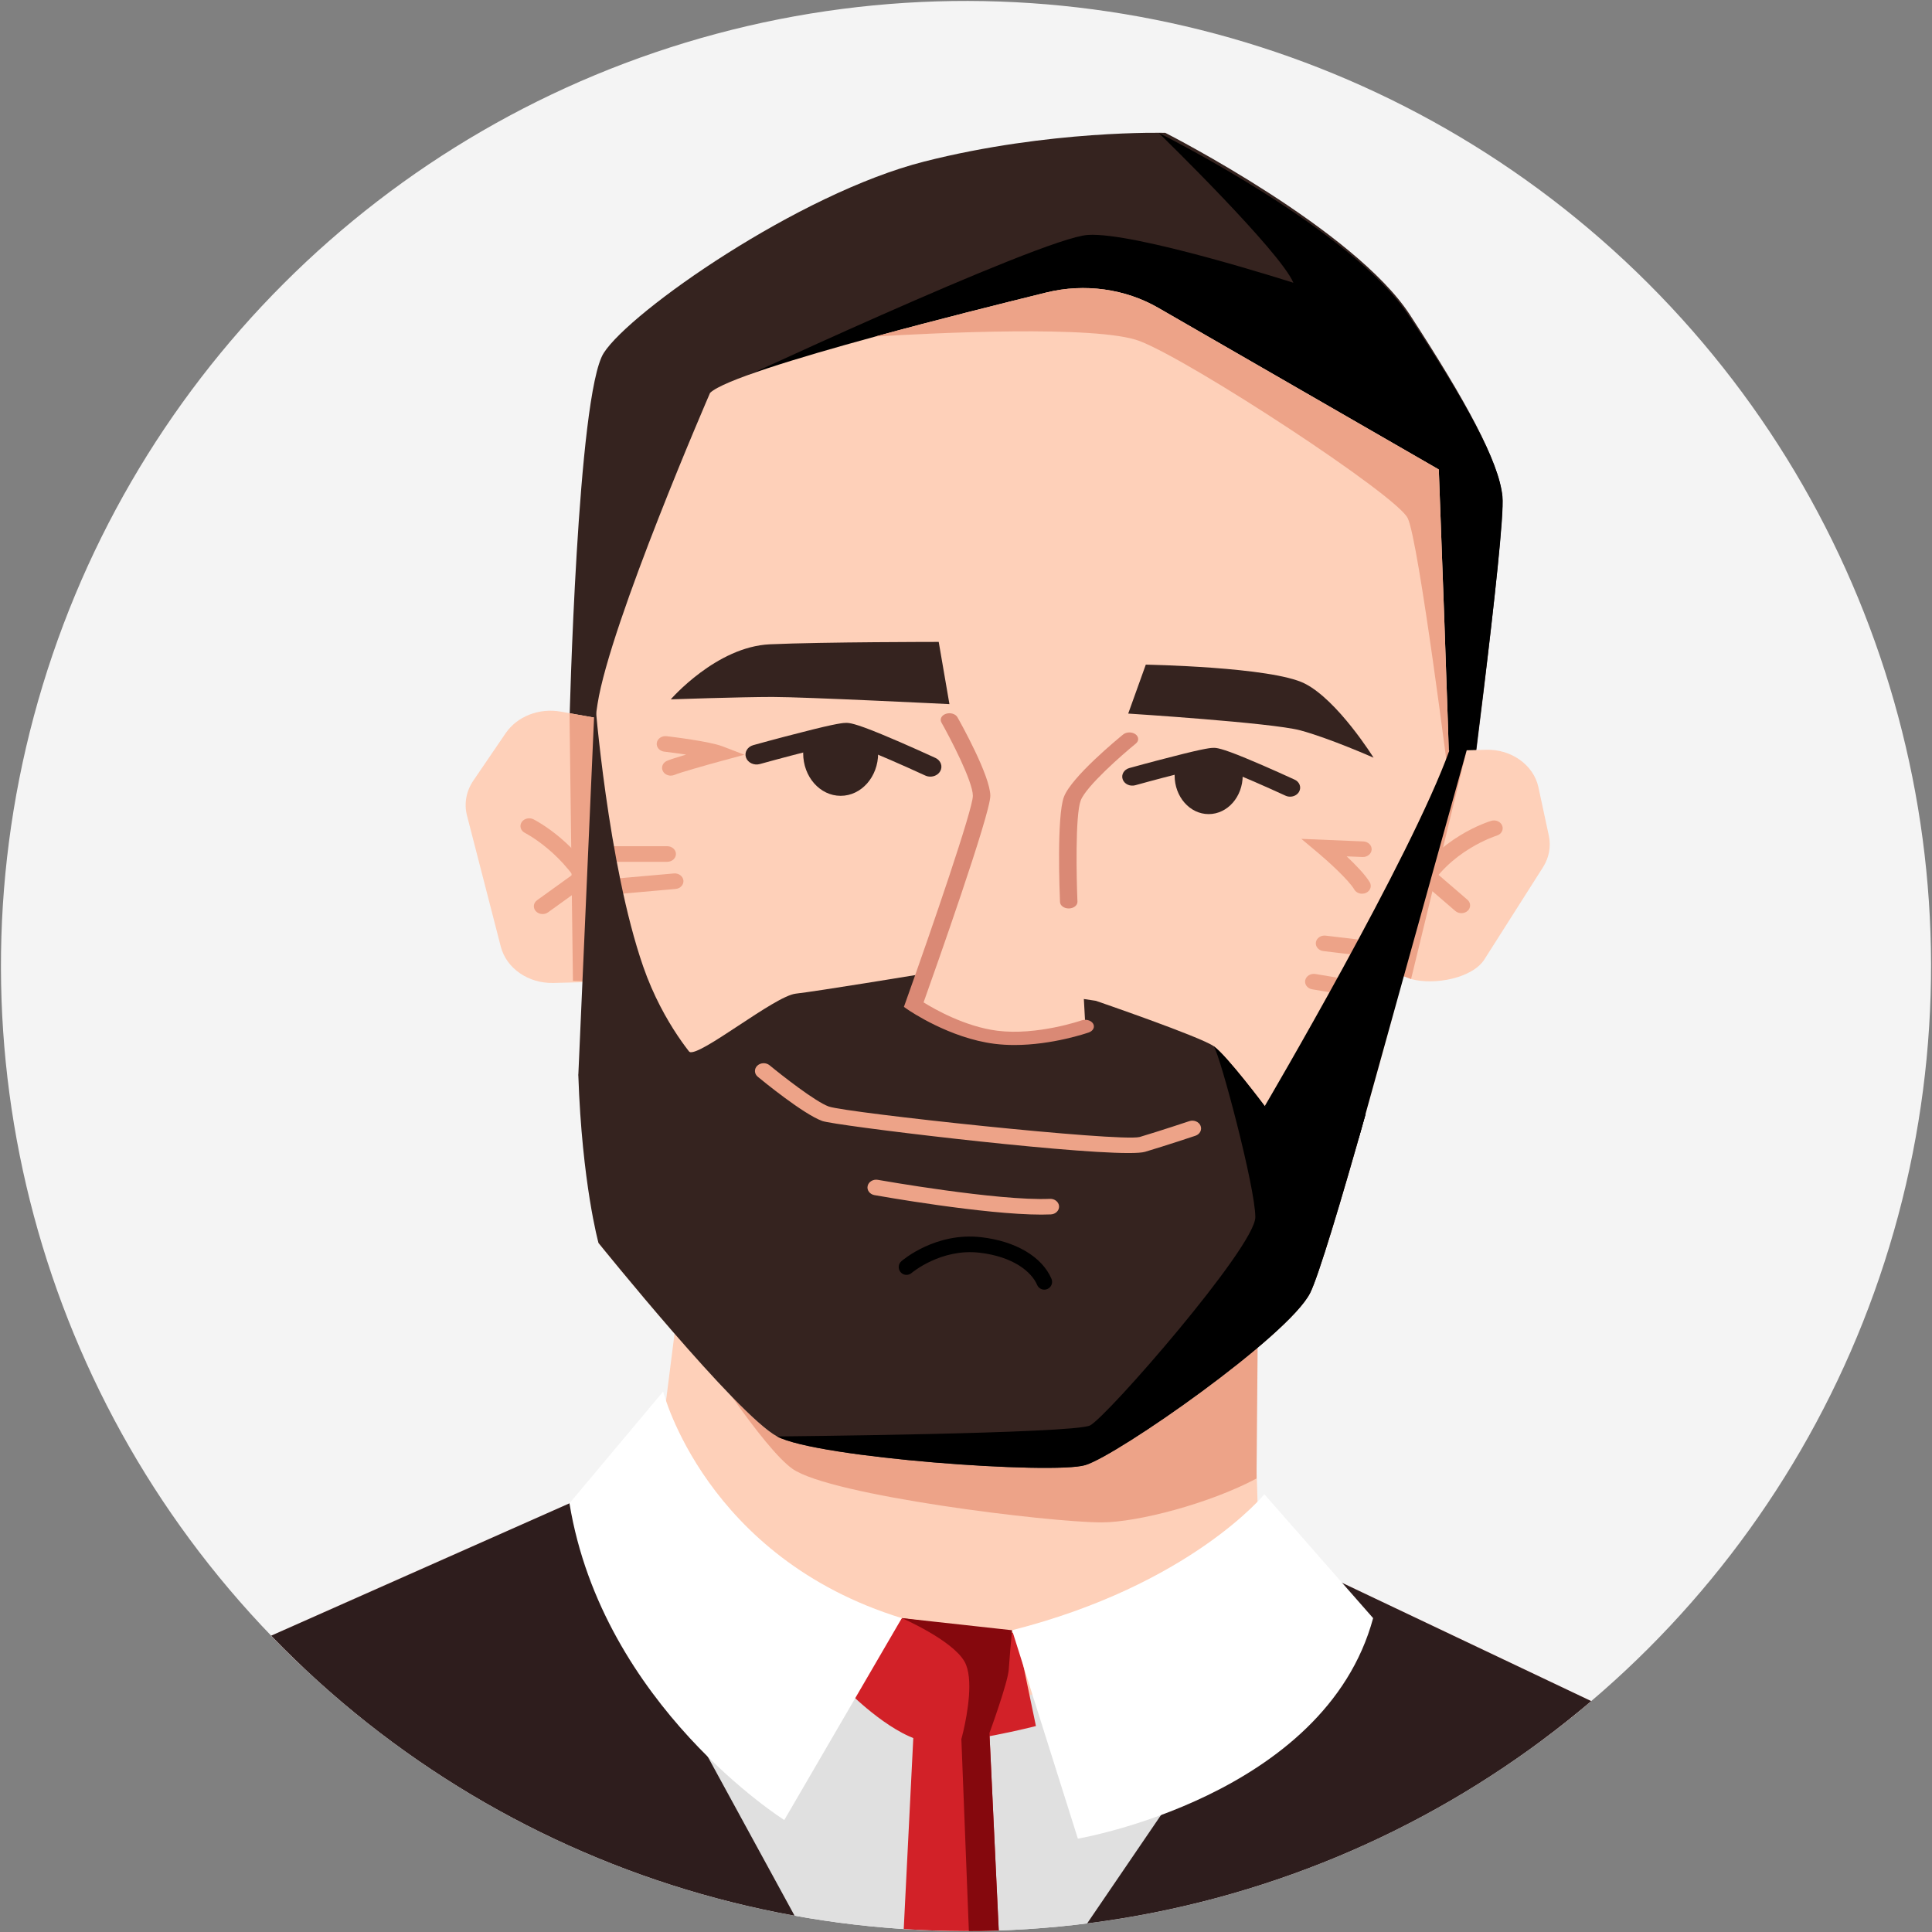 <?xml version="1.0" encoding="UTF-8"?>
<svg id="a" data-name="diverse portrait people icons" xmlns="http://www.w3.org/2000/svg" width="1001" height="1001" xmlns:xlink="http://www.w3.org/1999/xlink" viewBox="0 0 1001 1001">
  <rect x="0" y="0" width="1001" height="1001" fill="#808080" stroke="none"/>
  <defs>
    <clipPath id="b">
      <circle cx="500.5" cy="500.5" r="500" transform="translate(-207.314 500.5) rotate(-45)" fill="none"/>
    </clipPath>
  </defs>
  <circle cx="500.5" cy="500.5" r="500" transform="translate(-207.314 500.5) rotate(-45)" fill="#f4f4f4"/>
  <g clip-path="url(#b)">
    <g>
      <path d="M711.462,838.415s64.358,27.414,133.511,57.763c-6.183,4.792-12.882,9.688-20.044,14.531-61.32,41.739-158.967,84.353-307.267,93.164,0,0,0,.052-.051,0-5.101.361-10.254.618-15.458.773-11.13.515-22.519.825-34.216.876-19.425.154-39.625-.258-60.648-1.288-111.663-5.462-202.714-58.33-275.937-131.45-4.843-4.844-9.636-9.791-14.376-14.84,88.938-39.78,178.083-79.045,178.083-79.045l416.404,59.516Z" fill="#e0e0e0"/>
      <path d="M848.94,893.087c-1.289,1.031-2.628,2.061-3.968,3.092-6.183,4.792-12.882,9.688-20.044,14.531l-154.175-51.013-282.531-39.832-119.496,7.214c-7.833,1.546-69.564,22.415-137.376,45.706-4.843-4.844-9.636-9.791-14.376-14.84,88.938-39.78,178.083-79.045,178.083-79.045l391.361,36.946s81.364,38.234,162.522,77.242Z" fill="#ffe0e0"/>
      <path d="M653.13,831.795s-86.884,51.64-166.705,51.64-147.93-105.659-147.93-105.659l18.96-149.64,4.536-35.877,284.112,2.379,3.309,111.347,3.718,125.809Z" fill="#fed0b9"/>
      <path d="M651.029,766.034c-24.378,12.996-61.709,22.742-80.314,22.742-27.069,0-140.418-13.874-160.115-27.748-14.899-10.47-46.806-59.451-61.394-82.587l4.759-35.327,298.075,2.343-1.011,120.577Z" fill="#eda388"/>
      <path d="M757.841,444.147l-34.232-3.338s-42.037-6.911-98.953-16.296c-118.222-19.477-301.717-43.856-304.888-45.23-4.716-2.081-24.718-4.752-24.718-4.752,0,0,4.047-170.153,17.747-191.632,13.701-21.479,100.985-82.658,166.032-99.19,65.047-16.532,124.971-14.882,124.971-14.882l.041.039c2.439,1.217,97.895,50.145,126.638,94.203,29.068,44.647,46.183,76.062,47.891,94.243,1.748,18.181-20.53,186.835-20.53,186.835Z" fill="#35231f"/>
      <path d="M757.514,444.147l-34.94-3.338s-42.906-6.911-100.999-16.296l-253.659-220.959s171.209-80.184,195.691-81.834c24.068-1.61,104.07,24.032,106.518,24.778-6.93-16.335-67.886-75.786-69.795-77.632,2.49,1.217,99.92,50.145,129.257,94.203,29.669,44.647,47.138,76.062,48.881,94.243,1.784,18.181-20.954,186.835-20.954,186.835Z"/>
      <path d="M751.068,406.936c0,9.125-23.143,98.035-43.529,170.27-12.747,45.303-24.408,84.025-28.702,92.625-11.075,22.288-99.895,84.307-116.575,89.273-16.679,4.966-138.813-3.715-159.65-14.859-20.793-11.225-92.527-100.256-92.527-100.256,0,0-3.344-44.496-5.243-100.539-2.034-59.717-2.44-132.598,4.747-178.668,6.554-42.032,58.31-161.225,58.31-161.225,6.463-6.299,44.206-17.887,85.61-29.193,31.55-8.64,65.226-17.039,88.775-22.853,19.708-4.805,40.726-1.898,57.858,7.994l145.321,83.742s5.605,148.789,5.605,163.688Z" fill="#fed0b9"/>
      <path d="M707.539,577.206c-12.747,45.303-24.408,84.025-28.702,92.625-11.075,22.288-99.895,84.307-116.575,89.273-16.679,4.966-138.813-3.715-159.65-14.859-20.793-11.225-92.527-100.256-92.527-100.256,0,0-8.549-30.87-10.447-86.913,10.582-17.585,53.363-14.176,57.551-12.06,5.366,2.711,44.067-28.982,55.141-30.194,11.119-1.252,63.869-9.933,63.869-9.933l91.578,13.647s54.196,18.614,61.112,23.54c6.916,5.007,26.398,31.01,26.398,31.01l52.252,4.118Z" fill="#35231f"/>
      <path d="M491.917,343.274s16.658,34.721,16.658,46.295-35.167,127.31-35.167,127.31c0,0,20.36,16.534,42.571,19.841,22.211,3.307,46.273-6.614,46.273-6.614l-1.768-32.103-68.567-154.729Z" fill="#fed0b9"/>
      <path d="M525.571,541.434c-3.42,0-6.89-.186-10.336-.623-23.255-2.943-43.996-17.111-44.867-17.713l-2.046-1.413.724-2.026c14.073-39.372,35.01-100.446,35.01-107.329,0-7.488-11.76-29.972-16.293-38.005-.984-1.742.08-3.76,2.375-4.506,2.298-.75,4.952.061,5.935,1.802,1.742,3.088,17.024,30.462,17.024,40.709,0,9.503-28.601,90.26-34.575,107.023,5.563,3.458,21.518,12.575,38.201,14.687,20.531,2.599,43.409-5.276,43.638-5.355,2.269-.793,4.951-.038,5.996,1.683,1.043,1.721.056,3.758-2.21,4.552-.881.309-18.852,6.514-38.575,6.514Z" fill="#da8975"/>
      <path d="M553.725,470.681c-2.429,0-4.435-1.465-4.515-3.322-.192-4.515-1.764-44.399,2.023-54.465,3.888-10.335,27.929-30.101,30.657-32.321,1.7-1.387,4.559-1.462,6.387-.167,1.825,1.293,1.924,3.465.221,4.851-7.003,5.699-25.784,22.111-28.574,29.524-2.876,7.646-2.187,40.388-1.679,52.358.08,1.895-1.877,3.48-4.373,3.541-.049,0-.099.002-.148.002Z" fill="#da8975"/>
      <path d="M584.69,597.409c-34.847,0-152.057-14.254-158.633-16.603-9.749-3.484-31.059-20.955-33.457-22.936-1.832-1.514-1.944-4.069-.249-5.706,1.694-1.635,4.551-1.739,6.388-.223,6.176,5.101,23.726,18.883,30.676,21.366,9.452,3.278,150.432,18.419,161.054,15.786,10.869-3.236,25.577-8.159,25.724-8.208,2.348-.783,4.945.277,5.82,2.363.876,2.088-.308,4.415-2.645,5.199-.15.05-15.014,5.024-26.072,8.316-1.494.444-4.473.645-8.605.645Z" fill="#eda388"/>
      <path d="M539.553,629.308c-29.602,0-84.034-9.66-86.467-10.096-2.448-.437-4.035-2.564-3.545-4.751.489-2.185,2.873-3.611,5.318-3.166.619.11,62.216,11.028,89.12,9.847,2.45-.121,4.615,1.602,4.739,3.831.124,2.227-1.794,4.122-4.289,4.233-1.53.069-3.163.102-4.877.102Z" fill="#eda388"/>
      <path d="M347.546,362.342s23.599-27.281,51.363-28.521c27.764-1.24,87.456-1.24,87.456-1.24l5.553,32.241s-74.962-3.72-91.62-3.72-52.751,1.24-52.751,1.24Z" fill="#35231f"/>
      <path d="M593.652,344.364l-9.108,25.351s74.22,4.718,89.093,8.678c14.874,3.961,38.025,14.176,38.025,14.176,0,0-18.552-29.823-35.753-38.454-17.202-8.631-82.257-9.751-82.257-9.751Z" fill="#35231f"/>
      <path d="M705.702,463.048c-1.621,0-3.188-.78-3.998-2.149-3.125-5.269-14.44-15.348-18.534-18.786l-8.916-7.483,32.117,1.333c2.494.103,4.422,1.993,4.306,4.22-.115,2.229-2.259,3.948-4.724,3.846l-8.224-.341c4.534,4.268,9.641,9.512,11.965,13.432,1.169,1.97.327,4.414-1.879,5.457-.675.32-1.399.47-2.112.47Z" fill="#eda388"/>
      <path d="M347.55,401.873c-1.658,0-3.254-.817-4.046-2.231-1.117-1.995-.212-4.42,2.02-5.417,1.576-.705,5.561-1.957,9.967-3.257-4.524-.688-8.85-1.243-11.306-1.53-2.476-.289-4.221-2.314-3.898-4.526.323-2.21,2.592-3.769,5.067-3.482,2.242.261,22.104,2.628,28.96,5.252l11.377,4.355-11.841,3.219c-8.089,2.2-21.835,6.096-24.281,7.189-.649.29-1.34.427-2.018.427Z" fill="#eda388"/>
      <path d="M317.215,373.448l-26.712-4.748c-11.192-1.99-22.582,2.479-28.515,11.186l-16.761,24.596c-3.687,5.411-4.86,11.895-3.269,18.068l17.508,67.915c2.906,11.273,14.313,19.148,27.258,18.817l26.327-.672,4.164-135.163Z" fill="#fed0b9"/>
      <path d="M308.272,468.04c-1.76,0-3.431-.923-4.163-2.46-11.068-23.265-31.934-33.945-32.143-34.05-2.176-1.093-2.949-3.554-1.725-5.498,1.222-1.945,3.982-2.633,6.154-1.541.965.484,23.774,12.162,36.034,37.931.977,2.053-.094,4.423-2.391,5.296-.577.219-1.177.323-1.766.323Z" fill="#eda388"/>
      <path d="M281.123,473.588c-1.32,0-2.628-.514-3.521-1.504-1.567-1.735-1.262-4.277.681-5.678l21.517-15.501c1.944-1.401,4.788-1.128,6.356.608,1.567,1.736,1.262,4.277-.681,5.678l-21.517,15.501c-.837.603-1.839.895-2.835.895Z" fill="#eda388"/>
      <path d="M738.996,389.293l30.92-.833c13.173-.355,24.686,7.885,27.171,19.446l5.386,25.062c1.204,5.602.133,11.404-3.022,16.364l-30.372,47.76c-6.222,9.784-25.942,13.478-37.978,10.158l-9.133-3.463,17.028-114.493Z" fill="#fed0b9"/>
      <path d="M735.034,465.258c-.799.071-1.63-.047-2.406-.382-2.249-.968-3.193-3.382-2.107-5.39,13.754-25.467,40.946-33.849,42.097-34.193,2.372-.711,4.917.43,5.713,2.539.797,2.11-.474,4.4-2.834,5.116-.245.074-24.783,7.735-36.835,30.048-.71,1.314-2.112,2.129-3.628,2.263Z" fill="#eda388"/>
      <path d="M757.62,473.112c-1.274.113-2.594-.255-3.588-1.112l-17.486-15.063c-1.797-1.548-1.848-4.105-.116-5.71,1.735-1.605,4.594-1.653,6.392-.103l17.486,15.063c1.797,1.548,1.848,4.105.116,5.71-.776.717-1.774,1.123-2.804,1.215Z" fill="#eda388"/>
      <path d="M345.694,446.514h-29.615c-2.497,0-4.521-1.808-4.521-4.038s2.024-4.038,4.521-4.038h29.615c2.496,0,4.52,1.808,4.52,4.038s-2.024,4.038-4.52,4.038Z" fill="#eda388"/>
      <path d="M313.538,463.789c-2.297,0-4.262-1.557-4.492-3.64-.247-2.219,1.568-4.196,4.053-4.416l36.042-3.188c2.48-.224,4.697,1.402,4.944,3.62.246,2.219-1.568,4.197-4.053,4.416l-36.042,3.188c-.151.013-.302.02-.451.02Z" fill="#eda388"/>
      <path d="M714.032,496.115c-.199,0-.4-.012-.603-.035l-27.765-3.307c-2.474-.295-4.213-2.326-3.883-4.536.331-2.21,2.603-3.765,5.078-3.468l27.765,3.306c2.474.295,4.213,2.327,3.883,4.537-.303,2.029-2.245,3.504-4.476,3.504Z" fill="#eda388"/>
      <path d="M710.329,517.609c-.277,0-.556-.023-.839-.07l-29.615-4.96c-2.453-.411-4.068-2.52-3.609-4.713.46-2.193,2.823-3.637,5.276-3.224l29.615,4.96c2.453.411,4.069,2.52,3.609,4.713-.407,1.94-2.305,3.293-4.438,3.293Z" fill="#eda388"/>
      <path d="M707.539,577.206c-12.747,45.303-24.408,84.025-28.702,92.625-11.075,22.288-99.895,84.307-116.575,89.273-16.679,4.966-138.813-3.715-159.65-14.859,0,0,153.594-1.413,162.137-5.693,8.588-4.239,85.656-92.625,85.656-107.928s-18.08-83.338-21.516-88.546c6.916,5.007,26.398,31.01,26.398,31.01l52.252,4.118Z"/>
      <polygon points="309.102 372.016 313.051 508.611 296.85 508.203 295.067 369.54 309.102 372.016" fill="#eda388"/>
      <polygon points="759.973 388.514 721.968 503.786 731.101 507.25 759.973 388.514 759.973 388.514" fill="#eda388"/>
      <path d="M751.068,406.936s-15.955-126.541-21.696-138.453c-5.695-11.911-112.28-81.602-138.903-91.777-22.058-8.439-108.031-4.119-136.96-2.342,31.55-8.64,65.226-17.039,88.775-22.853,19.708-4.805,40.726-1.898,57.858,7.994l145.321,83.742s5.605,148.789,5.605,163.688Z" fill="#eda388"/>
      <path d="M541.075,668.193c-1.567,0-3.058-.917-3.714-2.448-2.889-6.742-12.262-14.67-29.904-16.706-19.979-2.303-35,10.391-35.149,10.519-1.687,1.455-4.236,1.267-5.691-.417-1.456-1.685-1.278-4.226.403-5.686.714-.621,17.747-15.165,41.362-12.439,17.896,2.065,31.503,10.119,36.4,21.545.878,2.051-.071,4.424-2.12,5.302-.519.223-1.059.328-1.589.328Z"/>
      <path d="M440.63,877.516s23.481,23.481,40.7,25.046c17.219,1.565,55.402-8.269,55.402-8.269l-10.007-48.084-59.484-7.827-26.612,39.135Z" fill="#d22128"/>
      <path d="M502.151,1004.647c-11.13.515-22.519.825-34.216.876l5.256-105.016.309-5.771,25.661,2.061,13.45,1.082.051,1.649h.052l4.895,104.346c-5.101.361-10.254.618-15.458.773Z" fill="#d22128"/>
      <path d="M467.266,838.364l57.094,6.286s-.051.464-.103,1.237c-.361,3.452-1.237,13.449-1.598,19.014-.413,6.853-9.997,32.978-9.997,32.978l.052,1.649,4.946,104.346s0,.052-.051,0c-5.101.361-10.254.618-15.458.773l-4.019-102.851-.052-.67s.464-1.649,1.082-4.329c1.959-8.45,5.462-27.31.568-35.915-6.442-11.233-32.464-22.518-32.464-22.518Z" fill="#85080d"/>
      <path d="M482.011,402.383c-.887,0-1.792-.185-2.635-.575-.149-.069-15.088-6.971-27.381-12.033-10.971-4.545-13.591-4.96-13.856-4.991-.826.051-6.306,1.044-19.643,4.503-12.165,3.053-24.761,6.568-24.787,6.575-3.008.848-6.247-.66-7.195-3.368-.945-2.705.741-5.583,3.77-6.427,0,0,12.774-3.566,25.058-6.647,18.838-4.887,21.91-4.887,23.065-4.887,1.435,0,4.105,0,18.412,5.928,12.52,5.157,27.687,12.163,27.838,12.233,2.819,1.303,3.919,4.399,2.46,6.916-1.021,1.763-3.026,2.774-5.106,2.774Z" fill="#35231f"/>
      <path d="M454.978,390.287c0,12.175-8.686,22.043-19.421,22.043s-19.42-9.868-19.42-22.043c0-2.069.267-4.058.757-5.928,9.666-2.507,18.975-4.695,21.514-4.695,2.093,0,8.596,2.387,15.991,5.451.4,1.671.578,3.382.578,5.172Z" fill="#35231f"/>
      <path d="M668.415,412.765c-.806,0-1.627-.168-2.393-.522-.135-.063-13.703-6.331-24.868-10.928-9.964-4.128-12.344-4.505-12.585-4.533-.75.046-5.727.948-17.84,4.089-11.048,2.773-22.488,5.965-22.512,5.971-2.732.77-5.674-.599-6.535-3.059-.859-2.457.673-5.07,3.424-5.837,0,0,11.602-3.238,22.758-6.037,17.109-4.439,19.899-4.439,20.948-4.439,1.304,0,3.728,0,16.722,5.384,11.371,4.684,25.146,11.047,25.283,11.111,2.56,1.183,3.559,3.996,2.234,6.281-.928,1.601-2.748,2.519-4.638,2.519Z" fill="#35231f"/>
      <path d="M643.863,401.779c0,11.058-7.888,20.02-17.638,20.02s-17.637-8.962-17.637-20.02c0-1.879.242-3.686.688-5.384,8.779-2.277,17.233-4.264,19.54-4.264,1.901,0,7.807,2.168,14.523,4.951.364,1.517.525,3.072.525,4.698Z" fill="#35231f"/>
      <path d="M308.214,362.196s6.655,85.58,25.028,138.563c10.542,30.402,27.74,48.789,27.74,48.789l-61.345,7.529,8.577-194.881Z" fill="#35231f"/>
      <path d="M759.973,388.514l-55.96,201.154-48.726-16.579s76.039-129.293,95.781-184.64c19.742-55.346,8.906.065,8.906.065Z"/>
      <polygon points="295.057 778.899 421.726 1010.957 536.732 1035.487 686.418 815.846 831.457 884.697 779.341 1192.48 295.051 1187.492 218.628 1175.521 149.792 1088.728 130.264 852.005 295.057 778.899" fill="#2e1d1d"/>
      <path d="M343.577,720.979s21.915,86.095,123.664,117.403l-60.887,104.601s-94.084-59.205-111.304-164.085l48.527-57.919Z" fill="#fff"/>
      <path d="M524.377,844.643l34.084,107.997s127.963-21.73,152.978-114.259l-56.354-64.18s-38.351,46.961-130.709,70.442Z" fill="#fff"/>
    </g>
  </g>
</svg>